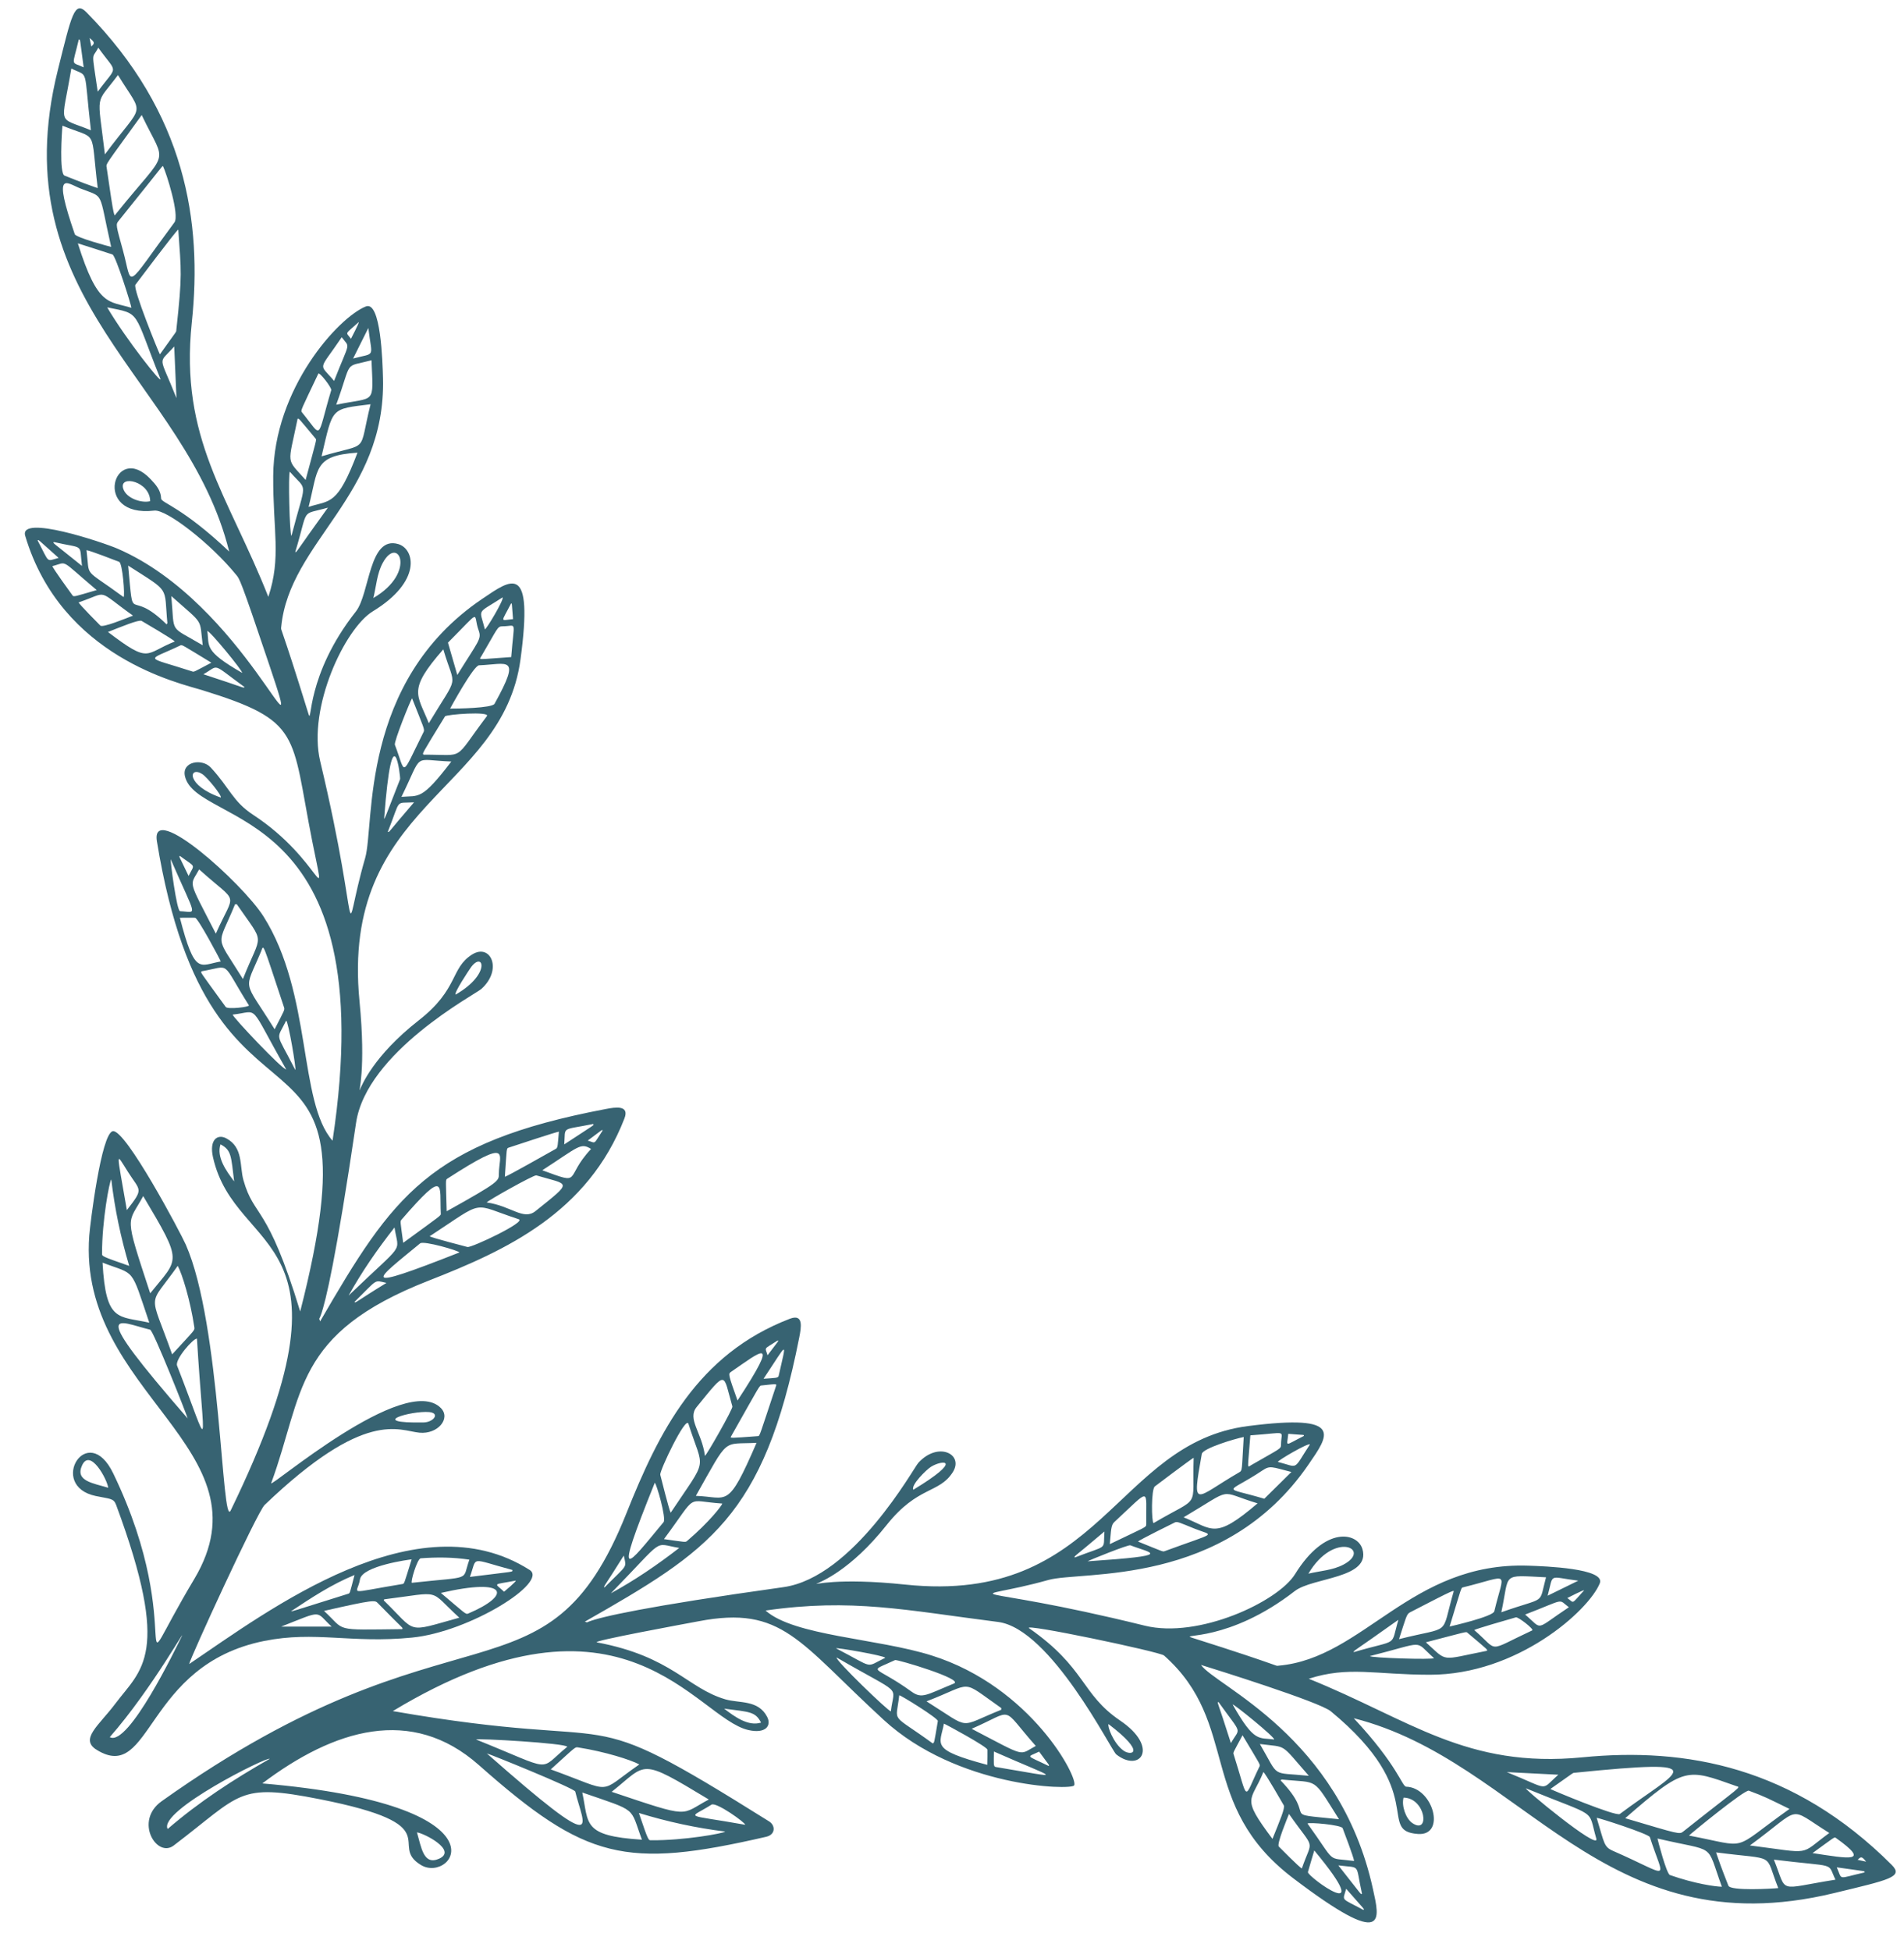 <?xml version="1.0" encoding="UTF-8" standalone="no"?><svg xmlns="http://www.w3.org/2000/svg" xmlns:xlink="http://www.w3.org/1999/xlink" fill="#376372" height="729.7" preserveAspectRatio="xMidYMid meet" version="1" viewBox="140.7 138.9 712.4 729.7" width="712.4" zoomAndPan="magnify"><g><g id="change1_1"><path d="M321.16,362.888c-46.21,31.22-40.215,84.441-43.833,96.968 c-9.369,32.443-0.734,31.22-16.826-36.219c-4.77-19.984,9.223-49.693,19.691-56.064 c18.428-11.214,15.702-23.308,9.554-25.146c-11.095-3.306-10.619,18.509-15.899,25.219 c-18.855,23.925-16.326,42.855-17.703,38.372c-10.781-34.896-10.386-30.907-10.225-32.593 c3.046-31.956,39.222-49,38.079-93.089c-0.16-6.104-0.799-29.033-6.405-26.809 c-10.278,4.099-34.462,30.677-34.665,63.372c-0.126,20.55,3.078,30.428-1.83,45.256 c-14.973-37.965-33.229-59.15-28.632-102.64c3.969-37.556-2.219-78.245-39.396-115.991 c-4.522-4.589-5.57,0.953-10.698,21.469c-21.718,86.913,48.109,115.802,64.082,180.214 c-17.53-16.614-25.429-18.225-25.467-19.812c-0.073-3.084-1.988-5.198-3.899-7.222 c-13.697-14.526-22.411,14.538,1.345,11.721c4.578-0.541,21.253,12.472,30.572,23.951 c1.311,1.613,1.334,0.654,12.491,33.89c14.888,44.329-9.195-23.154-56.935-43.655 c-5.335-2.287-36.856-12.919-34.426-4.747c13.502,45.439,57.819,55.133,66.109,57.688 c37.554,11.587,33.301,16.207,41.239,56.324c5.663,28.602,3.687,7.202-22.064-9.658 c-7.675-5.025-8.661-9.913-15.849-17.681c-3.299-3.556-10.935-2.244-9.674,3.242 c4.454,19.346,74.517,9.088,55.23,136.339c-12.829-14.602-7.527-54.914-25.825-83.872 c-7.925-12.537-42.382-43.426-39.892-28.128c20.523,125.777,85.049,52.905,53.615,175.884 c-12.42-40.865-17.178-34.765-21.241-49.147c-1.48-5.249,0.017-12.223-6.419-15.623 c-3.319-1.753-6.427,0.536-4.979,7.025c8.488,38.037,57.868,26.707,6.628,132.183 c-3.415,7.072-3.584-69.464-16.79-99.438c-1.936-4.397-22.583-43.304-27.311-42.448 c-4.334,0.8-8.481,34.647-8.812,39.038c-4.455,59.066,68.32,79.759,39.297,128.463 c-27.477,46.02-1.178,20.955-30.31-39.455c-9.669-20.086-24.666,4.59-6.613,8.406 c5.284,1.134,6.716,0.757,7.662,3.298c20.897,56.365,9.416,61.456-0.304,74.417 c-6.081,8.107-13.476,13.253-6.929,17.263c20.696,12.746,17.827-31.758,62.675-40.752 c19.109-3.824,32.375,0.998,55.269-1.252c21.589-2.132,51.239-20.751,44.019-25.314 c-42.198-26.785-97.416,14.945-127.374,35.198c0.1-1.642,25.441-56.84,28.215-59.492 c37.743-36.147,50.163-27.779,57.956-27.034c6.88,0.641,11.815-5.359,7.992-9.224 c-13.353-13.54-64.344,30.385-63.484,28.083c12.343-33.585,8.063-55.868,59.021-75.78 c28.979-11.33,59.432-25.342,73.142-60.609c1.978-5.081-3.325-4.254-7.014-3.541 c-66.285,12.604-79.542,32.409-106.852,79.44c-2.269-8.294-1.405,26.536,13.452-74.225 c3.915-26.573,44.61-48.109,46.838-50.094c8.144-7.245,3.531-17.226-3.355-12.957 c-8.247,5.121-4.957,12.881-19.964,24.616c-34.435,26.923-17.154,45.002-22.231-7.194 c-7.149-73.571,53.489-77.887,60.248-127.797C340.378,349.087,332.114,355.491,321.16,362.888z M283.876,349.515c5.793-10.825,12.967,3.512-3.478,13.074 C281.508,358.039,281.73,353.523,283.876,349.515z M256.162,328.496 c3.683-14.204,1.727-19.199,18.296-20.275C266.899,328.197,264.229,325.942,256.162,328.496z M261.016,309.591c4.37-18.505,3.219-17.582,18.335-19.479 C274.627,309.093,279.304,304.166,261.016,309.591z M266.497,290.293 c6.23-17.151,2.489-13.836,13.201-16.627C280.399,290.697,281.411,287.168,266.497,290.293z M274.934,259.362c0.207,0.287-2.765,5.954-2.924,6.27 C270.022,262.905,269.537,264.275,274.934,259.362z M278.52,261.584 c1.347,11.473,2.954,9.133-5.7,11.423C274.889,268.862,276.806,265.017,278.52,261.584z M268.557,265.04c3.143,4.274,3.205,0.902-2.853,16.345 C259.911,274.467,259.756,278.109,268.557,265.04z M259.796,278.69 c0.386-0.83,5.096,5.272,4.837,6.146c-5.62,18.853-3.029,18.006-10.907,8.355 C253.095,292.418,253.213,292.565,259.796,278.69z M252.052,295.536 c0.577-0.023-0.172-0.88,6.74,7.437c0.4,0.479,0.372,0.096-3.738,15.459 C247.584,310.031,248.404,313.335,252.052,295.536z M249.165,315.371 c6.796,7.775,6.157,2.52,0.589,23.962C249.057,339.219,248.473,315.546,249.165,315.371z M263.39,328.789c-12.432,17.197-11.642,16.761-12.22,16.598 C256.373,328.248,252.872,331.777,263.39,328.789z M206.725,287.818 c-6.605-16.74-7.022-12.353-0.837-19.311C206.175,275.183,206.471,282.005,206.725,287.818z M206.671,262.373c-0.087,0.812,0.682-0.453-6.145,9.083 c-0.46-0.767-10.222-24.633-9.156-26.048c0.42-0.558,15.056-20.026,16.034-20.652 C208.487,240.751,208.986,241.016,206.671,262.373z M205.964,222.09 c-19.119,25.738-15.437,24.375-19.262,10.492c-2.611-9.483-2.726-9.703-1.663-11.022 c17.963-22.293,15.936-20.133,16.638-20.551C202.976,203.651,207.951,219.415,205.964,222.09 z M183.992,219.022c-0.547,0.697-0.516,2.568-3.38-17.427 c-0.229-1.596-0.854-0.322,13.111-19.66C203.128,201.704,204.423,193.549,183.992,219.022z M179.953,196.651c-2.85-23.962-3.746-18.047,4.885-29.684 C194.752,183.152,194.845,176.574,179.953,196.651z M174.216,153.114 c1.939,1.579,2.01,1.928,0.654,3.168C174.65,155.228,174.447,154.241,174.216,153.114z M177.467,156.722c7.332,10.238,7.415,6.126-0.2,16.474 C174.923,156.954,175.064,161.43,177.467,156.722z M170.179,153.678 c0.611,0.047,0.272-1.07,1.827,10.408C167.093,161.814,167.729,164.12,170.179,153.678z M167.388,164.536c6.735,3.349,4.522-1.054,7.327,23.093 C161.763,182.317,163.716,186.679,167.388,164.536z M164.079,185.916 c13.63,5.535,10.352,0.414,13.204,23.499c0.581-0.2,0.52,0.383-12.44-4.832 C162.819,203.766,163.833,188.177,164.079,185.916z M168.674,226.487 c-8.4-24.42-3.222-19.222,2.095-17.094c9.213,3.659,6.627,0.276,11.524,21.853 C181.714,231.129,169.121,227.789,168.674,226.487z M200.67,280.505 c1.177,3.005-12.907-14.794-19.863-26.634C193.66,256.468,190.314,254.681,200.67,280.505z M189.853,254.04c-8.505-2.653-12.526-0.222-20.032-24.12 c4.59,1.466,8.793,2.797,12.976,4.178C183.995,234.499,189.935,253.37,189.853,254.04z M196.884,326.365c-3.119,0.828-9.009-0.997-10.114-4.77 C185.258,316.369,196.853,318.94,196.884,326.365z M216.552,380.27 c-12.861-7.639-10.413-3.806-11.756-18.408C217.262,372.957,215.261,369.806,216.552,380.27z M188.644,350.467c16.079,10.318,13.339,7.375,14.687,21.532 c-0.101,0.147-0.203,0.299-0.304,0.446C188.371,358.046,190.89,374.197,188.644,350.467z M173.066,344.694c1.453,0.173,10.879,3.852,12.218,4.37 c1.269,0.489,2.236,12.864,1.649,13.17C171.572,350.941,174.396,355.457,173.066,344.694z M160.84,341.644c11.589,2.701,9.472,0.203,10.529,8.942 C159.487,341.017,160.592,342.222,160.84,341.644z M154.776,341.075 c0.437-0.344-0.593-0.996,7.856,6.506C157.829,348.866,159.382,349.768,154.776,341.075z M167.828,361.608c-0.656-0.908-7.476-10.273-7.521-10.949 c5.985-1.522,2.328-3.039,16.576,8.959C168.714,361.997,168.296,362.258,167.828,361.608z M178.247,372.906c-0.46-0.462-7.949-7.978-8.118-8.688 c11.673-3.936,6.184-5.114,20.336,4.961C187.649,370.282,179.117,373.773,178.247,372.906z M181.097,375.297c4.93-1.95,11.606-4.711,12.584-4.144 c0.651,0.383,11.877,6.935,12.41,7.713C194.739,383.348,197.058,387.447,181.097,375.297z M212.558,390.035c-18.164-5.902-17.122-3.611-4.466-9.663 c0.807-0.389,0.364-0.462,11.685,6.411C212.989,390.356,213.369,390.3,212.558,390.035z M216.808,391.112c6.188-3.485,2.686-4.437,15.352,4.764 C231.871,396.455,232.791,396.298,216.808,391.112z M231.279,390.576 c-14.479-8.299-12.209-9.94-13.004-15.623C218.967,374.526,231.751,390.082,231.279,390.576z M223.301,437.226c-13.144-4.591-12-11.924-7-8.835 C218.197,429.566,223.889,436.637,223.301,437.226z M228.313,580.815 c-3.022-3.981-6.67-9.117-5.111-13.864C227.318,569.138,227.129,571.207,228.313,580.815z M181.19,695.407c-5.733-1.744-12.475-2.518-9.774-8.389 C174.413,680.473,180.794,692.202,181.19,695.407z M291.219,748.287 c-26.408,0.31-20.943,0.828-29.293-6.817c18.949-4.317,19.067-4.034,20.187-2.875 C292.288,749.052,291.406,747.528,291.219,748.287z M284.29,737.546 c0.048-0.135,0.096-0.271,0.144-0.406c22.295-2.808,16.212-3.986,28.12,6.867 C292.216,749.64,296.955,749.861,284.29,737.546z M315.874,742.462 c-0.956,0.414-1.257-0.164-10.219-7.718C330.996,728.876,332.121,735.582,315.874,742.462z M329.307,734.287c-3.705-3.454-4.466-2.462,4.364-4.144 C333.907,730.485,329.62,734.014,329.307,734.287z M332.402,726.146 c-0.086,0.885,1.687,0.401-15.88,2.605C319.381,720.9,316.072,721.787,332.402,726.146z M298.123,721.793c6.021-0.457,12.032-0.428,18.199,0.507 c-2.963,8.187,1.647,6.112-21.484,8.654C294.123,731.008,296.803,721.891,298.123,721.793z M294.72,722.188c-2.915,9.338-2.688,9.098-3.476,9.229 c-21.614,3.539-16.754,4.074-15.854-1.731C276.184,724.568,294.142,722.229,294.72,722.188z M273.344,728.04c-1.901,7.243-1.627,6.784-2.517,7.065 c-22.905,7.211-20.537,6.461-21.247,6.506C257.261,736.52,264.703,731.587,273.344,728.04z M264.777,747.339c-6.489,0.006-12.922,0.006-18.871,0.006 C261.989,741.002,258.454,741.527,264.777,747.339z M208.253,751.889 c-1.4,2.788-19.568,40.687-26.477,36.793C197.84,770.362,212.054,744.413,208.253,751.889z M206.959,649.734c-0.913-2.339,6.243-10.46,7.439-10.076 C216.984,682.857,219.896,682.877,206.959,649.734z M213.389,635.221 c0.203,1.364,0.539,0.677-8.277,10.289c-8.654-24.407-9.165-17.106,2.092-33.112 C208.87,615.443,211.906,625.298,213.389,635.221z M194.279,586.3 c15.079,25.381,13.399,22.945,2.619,36.366C186.924,592.248,188.398,597.244,194.279,586.3z M188.629,577.33c4.592,7.24,5.987,5.931-0.465,14.214 C184.275,568.754,183.733,569.62,188.629,577.33z M210.905,669.467 c-37.879-43.614-26.376-36.225-14.022-33.179 C198.09,636.586,210.714,668.396,210.905,669.467z M196.557,633.654 c-11.644-2.585-16.248-0.021-17.486-22.451C191.536,615.979,189.416,612.466,196.557,633.654z M178.885,607.742c-0.031-12.189,2.776-27.046,3.45-27.677 c1.291,10.988,3.515,21.644,6.709,32.351C178.433,608.734,178.887,608.796,178.885,607.742z M301.286,667.093c4.221,0.397,1.603,3.816-2.083,3.879 C277.625,671.364,294.579,666.522,301.286,667.093z M273.302,625.919 c9.029-8.835,7.18-8.203,11.989-7.138C273.535,625.982,273.881,626.347,273.302,625.919z M312.596,607.387c-39.171,15.45-31.424,10.398-14.706-3.394 C299.241,602.885,312.516,606.773,312.596,607.387z M315.606,605.346 c-0.713-0.186-13.204-3.406-14.16-3.997c21.391-14.028,15.215-12.295,33.338-6.388 C337.828,595.919,317.054,605.713,315.606,605.346z M341.076,591.905 c-4.537,3.647-9.093-1.929-18.256-3.22c0.062-0.5,17.63-10.395,18.546-10.131 C353.843,582.275,355.352,580.432,341.076,591.905z M343.599,576.648 c13.603-8.773,14.269-10.479,18.251-7.972C351.465,579.783,359.068,582.321,343.599,576.648z M366.199,561.736c-3.607,5.479-2.331,4.766-5.593,3.805 C366.529,561.143,365.822,561.475,366.199,561.736z M362.642,559.339 c0.288,0.579,1.362-0.384-10.825,7.628C352.383,560.014,350.34,561.823,362.642,559.339z M331.086,568.162c3.83-1.261,17.575-5.813,18.729-5.959 c-0.439,4.92-0.367,5.988-1.102,6.405c-2.782,1.568-18.35,10.38-19.116,10.47 C330.353,568.283,330.122,568.484,331.086,568.162z M308.012,579.828 c24.534-15.861,19.362-9.028,19.341-1.883c-0.009,2.661,0.485,2.909-19.528,14.033 C307.531,580.471,307.35,580.249,308.012,579.828z M290.96,595.09 c16.891-19.474,14.143-12.872,14.664-2.317c0.04,0.927,0.569,0.306-14.067,11.017 C290.469,595.569,290.36,595.783,290.96,595.09z M288.31,598.044 c1.547,10.109,4.35,4.747-17.179,25.473C276.104,614.581,281.832,606.292,288.31,598.044z M228.648,477.142c0.211-0.006,0.425-0.017,0.637-0.028 c10.882,15.815,9.41,9.962,2.309,27.993C220.921,487.816,221.894,493.712,228.648,477.142z M221.457,488.142c-10.769-21.018-9.765-17.506-6.242-24.041 C230.29,477.726,228.77,471.651,221.457,488.142z M208.013,459.067 c6.139,4.549,5.552,2.827,3.25,7.487C207.381,458.443,207.63,459.356,208.013,459.067z M204.571,460.291c9.839,22.665,10.062,19.706,3.518,19.451 C206.814,479.695,204.387,460.869,204.571,460.291z M208.002,482.2 c2.015-0.012,3.848-0.057,5.678-0.006c1.094,0.034,9.467,15.764,9.618,16.345 C215.371,499.91,213.643,503.985,208.002,482.2z M225.153,515.554 c-10.331-14.247-9.395-12.736-8.961-13.351c11.3-1.963,6.893-4.307,17.641,12.753 C234.211,515.558,225.884,516.559,225.153,515.554z M227.766,518.418 c10.307-1.111,5.483-4.952,19.992,20.444C246.851,539.521,227.524,519.132,227.766,518.418z M238.334,494.908c1.135-2.726,0.181-4.649,8.609,20.697 c0.356,1.089,0.311,0.846-3.487,8.299C231.477,504.604,231.934,510.235,238.334,494.908z M251.189,539.121c-7.541-14.839-7.188-10.712-3.422-18.442 C248.564,520.762,251.66,539.059,251.189,539.121z M316.698,501.036 c4.658-6.836,8.209,1.984-5.492,9.883C310.394,510.406,316.305,501.614,316.698,501.036z M328.74,362.364c0.727,0.611-6.134,12.073-6.613,11.935 C320.086,366.203,318.828,368.791,328.74,362.364z M308.311,379.283 c12.973-12.973,9.174-10.943,11.468-4.606c1.198,3.291,0.024,3.816-7.975,16.705 C310.606,387.239,309.506,383.427,308.311,379.283z M306.566,381.786 c4.505,15.352,6.125,8.418-5.424,27.638C296.801,398.432,293.074,397.216,306.566,381.786z M288.451,417.503c-0.438-1.133,5.813-16.607,6.425-17.404 c4.3,10.909,4.811,11.611,4.324,12.584C290.407,430.269,292.74,428.664,288.451,417.503z M290.402,430.352c-6.154,15.882-5.5,14.135-5.988,14.873 C287.574,403.797,290.626,429.775,290.402,430.352z M285.818,450.007 c5.038-12.691,2.492-10.538,9.796-10.994C285.552,450.669,286.397,450.334,285.818,450.007z M290.903,436.966c8.33-16.931,3.723-13.745,18.665-13.215 C298.27,438.542,297.522,436.381,290.903,436.966z M322.871,406.774 c-12.986,17.203-7.672,14.329-23.711,14.428c-0.337-0.673-1.245,0.825,8.031-14.327 C307.661,406.106,324.278,404.899,322.871,406.774z M325.738,402.157 c-0.901,1.639-14.328,1.824-16.624,1.793c0.307-0.59,8.801-16.113,10.816-16.187 C330.58,387.361,335.946,383.72,325.738,402.157z M331.976,384.679 c-13.254,0.882-12.097,1.259-11.092-0.462c6.036-10.269,5.887-11.039,7.792-11.039 C334.259,373.153,333.092,370.358,331.976,384.679z M332.656,370.494 c-4.934,0.441-4.546,1.573-0.752-5.841C332.335,364.652,332.133,364.063,332.656,370.494z" fill="inherit"/></g><g id="change1_2"><path d="M848.51,836.477c-36.708-36.695-76.959-44.064-115.695-40.244 c-43.486,4.271-64.689-14.177-102.429-29.386c14.862-4.798,24.72-1.522,45.271-1.5 c32.694,0.04,59.447-23.95,63.619-34.194c2.276-5.598-20.668-6.399-26.758-6.602 c-44.013-1.467-61.543,34.588-93.366,37.397c-1.806,0.155,3.095,0.816-32.517-10.464 c-4.864-1.578,13.679,1.841,38.502-17.422c6.697-5.201,28.543-4.663,25.332-15.713 c-1.793-6.162-13.867-8.976-25.211,9.365c-6.402,10.34-36.138,24.227-56.211,19.282 c-68.35-16.853-67.965-8.151-36.091-17.094c12.557-3.522,65.736,2.852,97.286-43.12 c7.474-10.899,13.97-19.133-22.529-14.461c-49.914,6.384-54.805,66.987-128.24,59.312 c-51.997-5.455-34.176,11.919-7.031-22.287c11.68-14.703,19.664-11.703,24.762-19.784 c4.245-6.726-5.523-11.641-12.931-3.445c-1.743,1.929-24.268,42.795-50.438,46.468 c-104.288,14.596-65.184,15.477-74.317,12.906c46.502-26.553,66.908-38.956,80.218-106.266 c0.775-3.896,1.666-8.993-3.49-7.042c-34.736,13.317-49.059,42.451-61.141,72.697 c-30.161,75.57-63.674,29.405-173.925,107.777c-10.421,7.437-1.826,21.372,4.493,16.581 c25.623-19.461,23.83-23.425,54.649-17.337c49.133,9.72,25.13,16.957,37.904,24.638 c11.826,7.121,34.702-22.48-59.385-30.541c26.834-20.224,55.781-29.2,81.038-6.851 c40.015,35.405,54.687,38.969,107.495,26.815c3.503-0.809,3.554-4.202,1.071-5.768 c-74.949-46.949-48.46-25.14-140.773-41.248c86.413-52.174,113.419,2.561,132.998,7.076 c6.475,1.5,8.79-1.596,7.059-4.928c-3.355-6.456-10.34-5.012-15.572-6.529 c-14.258-4.144-20.026-16.052-48.115-21.328c-2.342-0.45,32.156-6.796,38.04-7.893 c31.413-6.024,37.492,7.754,69.292,36.918c27.461,25.198,70.029,26.358,71.231,24.481 c1.701-2.641-15.994-36.856-53.33-48.606c-20.366-6.424-51.485-7.302-62.14-16.807 c32.316-4.657,52.446-0.118,87,4.273c19.737,2.514,42.362,48.083,44.219,49.542 c8.998,7.057,16.24-2.647,1.463-12.652c-14.683-9.938-12.748-19.674-34.071-34.55 c-2.957-2.084,48.935,8.817,50.491,10.21c28.702,25.483,12.173,55.841,48.278,83.28 c35.755,27.166,32.314,15.213,29.89,4.104c-12.491-57.318-59.015-76.03-64.338-83.86 c5.257,1.622,44.293,13.818,48.541,17.326c36.983,30.493,16.998,44.796,32.627,45.904 c10.618,0.75,5.707-17.366-4.386-17.681c-1.59-0.024-3.052-7.866-19.626-25.608 c63.617,16.113,92.9,86.424,179.743,65.396 C847.523,842.041,853.068,841.032,848.51,836.477z M653.273,758.362 c21.484-5.412,16.232-6.089,23.953,0.761C677.045,759.802,653.374,759.054,653.273,758.362z M697.087,756.383c-17.828,3.518-14.532,4.358-22.879-3.168 c15.395-4.003,15.011-4.031,15.488-3.625C697.967,756.557,697.107,755.802,697.087,756.383z M713.989,748.76c-17.516,8.149-12.153,8.052-21.692-0.124 c0.665-0.485,12.22-3.783,15.581-4.758C708.748,743.628,714.804,748.366,713.989,748.76z M711.333,742.834c15.485-5.948,12.117-5.908,16.367-2.734 C714.564,748.805,718.209,748.675,711.333,742.834z M733.426,733.763 c-4.957,5.358-3.577,4.889-6.292,2.881C727.451,736.488,733.141,733.555,733.426,733.763z M731.227,730.166c-3.444,1.686-7.301,3.574-11.462,5.615 C722.116,727.138,719.762,728.733,731.227,730.166z M719.156,728.897 c-2.872,10.689,0.474,6.974-16.725,13.08C705.662,727.091,702.13,728.069,719.156,728.897z M688.105,732.658c18.103-4.443,15.435-6.698,11.705,8.948 c-0.48,2.013-16.135,5.577-16.717,5.706C687.66,732.337,687.341,732.849,688.105,732.658z M668.256,742.017c17.742-9.195,16.496-8.378,16.257-7.504 c-4.843,16.858-0.363,12.47-20.356,17.517C666.819,743.821,666.957,742.699,668.256,742.017z M663.912,744.797c-3.062,10.498,0.49,7.025-16.688,12.099 C647.117,756.316,646.365,757.29,663.912,744.797z M643.339,724.161 c-4.026,2.114-8.544,2.306-13.097,3.383C639.922,711.172,654.203,718.45,643.339,724.161z M547.636,722.921c0.705-0.459,15.197-6.289,15.99-5.993 C571.465,719.964,580.659,720.665,547.636,722.921z M576.469,719.121 c-0.728,0.27-0.505,0.22-9.979-3.597c0.719-0.716,13.077-6.794,13.793-7.149 c0.913-0.446,1.83,0.096,7.417,2.345C594.833,713.59,596.598,711.713,576.469,719.121z M583.559,706.458c19.302-11.405,12.358-9.838,27.677-5.22 C595.063,715.031,594.584,710.894,583.559,706.458z M613.754,699.512 c-16.197-4.814-14.248-1.522-0.702-10.583c2.893-1.938,3.476-1.303,10.837,0.575 C620.252,693.096,616.925,696.383,613.754,699.512z M630.82,679.203 c-6.5,9.867-3.901,8.627-11.986,6.529C618.714,685.232,630.236,678.491,630.82,679.203z M622.718,675.229c6.363,0.569,5.82,0.216,5.839,0.795 C620.998,679.818,622.25,680.223,622.718,675.229z M608.53,675.804 c14.349-0.993,11.535-2.216,11.476,3.388c-0.016,1.764-0.069,1.334-11.096,7.707 C607.174,687.91,607.548,688.999,608.53,675.804z M590.361,682.761 c0.381-2.128,12.531-5.74,15.688-6.337c-0.802,12.728-0.375,12.454-1.821,13.289 C587.744,699.255,586.536,704.172,590.361,682.761z M572.791,694.906 c0.706-0.535,12.841-9.722,14.526-10.718c-0.648,19.902,3.047,13.797-15.005,24.435 C571.527,708.232,571.402,695.956,572.791,694.906z M557.618,708.239 c14.026-12.926,11.75-12.944,11.964,0.778c0.019,1.284-0.199,0.984-13.641,7.476 C556.438,711.323,556.35,709.407,557.618,708.239z M553.934,711.769 c-0.513,7.301,1.658,4.769-11.07,9.714C542.55,720.906,542.17,721.756,553.934,711.769z M489.074,687.537c4.409-2.693,12.353-2.902-6.633,8.603 C481.406,694.459,487.287,688.633,489.074,687.537z M397.82,715.276 c-0.696,0.598-0.479,0.491-8.691-0.66c13.075-17.592,7.58-14.236,21.827-13.306 C410.821,702.049,406.142,708.172,397.82,715.276z M401.062,698.435 c12.649-22.374,9.637-19.126,22.712-19.84C412.831,703.852,413.127,698.833,401.062,698.435z M431.042,657.39c-6.232,18.749-6.045,18.644-6.72,18.702 c-10.287,0.77-10.453,0.778-10.14,0.192c11.275-19.918,10.56-19.044,11.547-19.152 C431.639,656.478,431.317,656.543,431.042,657.39z M431.73,640.284 c0.248,0.396,0.623-0.369-3.845,5.565C426.941,642.583,426.221,643.868,431.73,640.284z M432.037,653.562c-0.189,0.842-1.277,0.75-5.649,1.066 C435.689,640.706,435.118,639.852,432.037,653.562z M414.218,652.057 c10.956-7.515,18.933-14.464,2.433,10.718C413.136,652.929,413.153,652.787,414.218,652.057z M401.375,665.187c11.591-14.205,9.727-12.713,13.351-0.192 c0.263,0.899-9.758,18.408-10.264,18.47C403.279,674.57,397.716,669.665,401.375,665.187z M398.277,671.457c5.771,18.163,7.62,11.889-6.636,33.287 c-0.584-0.958-3.712-13.475-3.89-14.186C387.398,689.136,397.301,668.394,398.277,671.457z M385.687,693.552c0.579,0.078,4.426,13.363,3.281,14.732 C375.292,724.665,369.724,733.165,385.687,693.552z M394.846,717.908 c-8.29,6.417-16.621,12.082-25.591,16.987C390.136,713.522,384.751,716.285,394.846,717.908z M374.09,720.773c1.032,4.815,1.68,2.972-7.225,11.936 C366.484,732.131,366.54,732.908,374.09,720.773z M305.024,834.148 c-5.909,2.649-6.659-4.232-8.319-9.838C299.525,824.684,311.842,831.07,305.024,834.148z M203.435,823.041c-3.715-6.694,37.551-27.317,38.175-26.228 C228.141,804.463,215.202,812.876,203.435,823.041z M322.859,794.789 c1.074,0.197,32.788,13.052,33.076,14.258C358.964,821.696,367.787,834.373,322.859,794.789z M358.565,809.397c21.137,7.296,17.639,5.148,22.327,17.653 C358.407,825.615,361.068,821.071,358.565,809.397z M384.351,827.258 c-1.057-0.012-0.998,0.439-4.6-10.193c10.684,3.27,21.323,5.576,32.3,6.946 C411.419,824.682,396.538,827.377,384.351,827.258z M419.51,821.468 c-23.567-4.219-21.189-2.045-12.607-7.527C408.662,812.812,419.72,820.782,419.51,821.468z M405.905,812.018c-10.988,5.802-6.004,7.313-36.345-2.881 C383.039,798.444,379.59,796.137,405.905,812.018z M357.122,792.551 c9.915,1.556,19.744,4.668,22.78,6.354c-16.088,11.141-8.784,10.679-33.129,1.85 C356.451,792.009,355.763,792.342,357.122,792.551z M352.947,792.297 c-11.253,9.136-4.101,9.33-34.11-2.723C319.004,789.056,352.514,790.946,352.947,792.297z M425.463,783.242c-4.755,1.522-9.867-2.16-13.824-5.216 C421.238,779.284,423.304,779.109,425.463,783.242z M491.6,782.656 c-1.445,8.735-1.323,8.004-1.906,8.383c-16.054-11.704-13.778-7.163-12.53-18.002 C477.742,772.957,491.763,781.674,491.6,782.656z M510.104,799.062 c-21.639-5.778-17.669-7.481-16.227-15.42c0.578,0.158,16.249,8.648,16.272,9.742 C510.186,795.212,510.13,797.044,510.104,799.062z M513.216,799.841 c-0.873-0.149-0.683-1.32-0.64-5.779C536.937,804.838,539.738,804.258,513.216,799.841z M529.504,794.107c4.146,5.66,3.839,4.98,3.544,5.356 C524.296,795.204,524.814,796.38,529.504,794.107z M528.25,791.981 c-6.56,3.479-3.056,4.505-23.992-6.416C520.784,778.376,514.758,776.802,528.25,791.981z M515.342,777.818c-0.012,0.208-0.023,0.423-0.034,0.637 c-16.615,6.63-10.723,7.645-27.942-3.152C505.453,768.335,499.612,766.818,515.342,777.818z M497.616,768.634c-10.342,4.238-11.93,5.849-15.851,3.033 c-14.299-10.306-16.682-6.856-6.16-11.807C476.303,759.528,501.551,767.041,497.616,768.634z M471.915,759.016c-7.755,3.709-3.634,4.093-18.419-3.557 C453.57,755.081,471.849,758.236,471.915,759.016z M453.732,758.892 c25.346,14.724,21.482,9.846,20.297,20.139C473.329,779.284,453.065,759.791,453.732,758.892z M555.471,783.812c14.532,11.087,8.334,11.844,5.677,9.968 C557.206,791.003,554.916,784.384,555.471,783.812z M602.3,795.183 c-0.259-0.818-0.321-0.434,3.304-7.194c6.791,11.372,6.717,10.927,6.326,11.727 C605.762,812.346,608.063,813.366,602.3,795.183z M616.807,826.751 c-12.035-16.052-7.95-13.701-3.391-25.022c0.778,0.542,7.245,11.812,7.622,12.466 C621.603,815.174,619.534,819.966,616.807,826.751z M619.177,829.615 c-0.885-0.897,3.339-11.003,3.817-12.189c9.965,14.224,8.826,8.728,4.806,20.375 C627.09,837.627,619.631,830.077,619.177,829.615z M630.073,839.16 c0.736-2.627,1.533-5.243,2.376-8.085C656.854,860.488,629.631,840.704,630.073,839.16z M650.832,853.323c-8.66-4.674-7.769-3.112-6.447-7.904 C651.826,853.914,651.179,852.884,650.832,853.323z M650.307,847.251 c-0.578,0.254,0.594,1.351-8.863-10.594C650.175,837.778,647.694,835.648,650.307,847.251z M643.068,822.753c0.515,1.363,4.118,10.808,4.279,12.252 c-10.755-1.41-6.258,1.449-17.435-13.994C630.219,820.421,642.595,821.493,643.068,822.753z M641.693,819.388c-23.418-2.396-7.443,0.382-21.875-14.546 c0.149-0.102,0.298-0.203,0.448-0.305C634.408,805.992,631.491,803.229,641.693,819.388z M630.414,803.15c-14.591-1.449-10.777,1.026-18.32-11.891 C622.544,792.629,619.409,790.6,630.414,803.15z M617.421,789.573 c-5.677-0.834-7.335,1.421-15.524-13.114C602.217,776.142,617.894,788.823,617.421,789.573z M596.597,775.535c9.108,12.731,8.184,9.223,4.657,15.386 C596.127,774.724,596.02,775.869,596.597,775.535z M665.855,811.319 c8.341,0.102,9.962,14.053,3.279,9.506C666.703,819.168,665.028,814.336,665.855,811.319z M827.539,826.333c13.37,9.526,5.041,7.81-8.669,5.728 C826.992,826.176,827.037,825.978,827.539,826.333z M825.154,824.535 c-11.696,8.547-5.773,7.69-29.718,4.668C815.572,814.493,809.009,814.487,825.154,824.535z M795.05,808.72c6.449,2.402,6.928,2.796,15.203,6.822 c-22.65,16.103-14.33,14.355-37.614,9.963C773.152,824.928,793.567,808.164,795.05,808.72z M790.3,806.984c1.841,0.64,2.667-0.826-19.73,16.953 c-1.517,1.204-1.335,1.131-21.782-4.922C771.306,799.428,771.793,800.459,790.3,806.984z M729.914,802.006c53.655-5.422,38.955-1.094,16.852,15.425 c-1.421,1.054-25.216-8.88-25.98-9.348C730.249,801.401,729.132,802.081,729.914,802.006z M723.774,802.744c-7.005,6.134-2.616,5.745-19.307-0.981 C710.282,802.062,717.102,802.406,723.774,802.744z M711.74,807.875 c27.51,11.264,22.851,7.138,26.236,18.786C739.416,831.632,709.667,807.027,711.74,807.875z M744.293,831.261c-3.569-1.562-3.264-2.813-6.171-12.381 c0.671-0.073,19.499,6.004,19.888,7.206C763.481,843.038,766.452,840.971,744.293,831.261z M765.518,840.265c-1.302-0.464-4.548-13.062-4.657-13.655 c22.534,5.29,17.924,1.16,24.094,18.03C782.595,844.612,774.874,843.558,765.518,840.265z M787.397,844.257c-5.151-13.041-4.571-13.056-4.745-12.477 c23.262,3.046,17.988-0.236,23.403,13.373C803.789,845.384,788.2,846.287,787.397,844.257z M804.417,834.508c24.131,2.977,19.744,0.733,23.04,7.493 C805.213,845.525,809.627,847.465,804.417,834.508z M827.945,837.39 c11.845,1.687,10.341,1.3,10.394,1.905C827.878,841.663,830.183,842.317,827.945,837.39z M835.771,834.582c1.249-1.347,1.595-1.274,3.163,0.682 C837.806,835.022,836.822,834.807,835.771,834.582z" fill="inherit"/></g></g></svg>